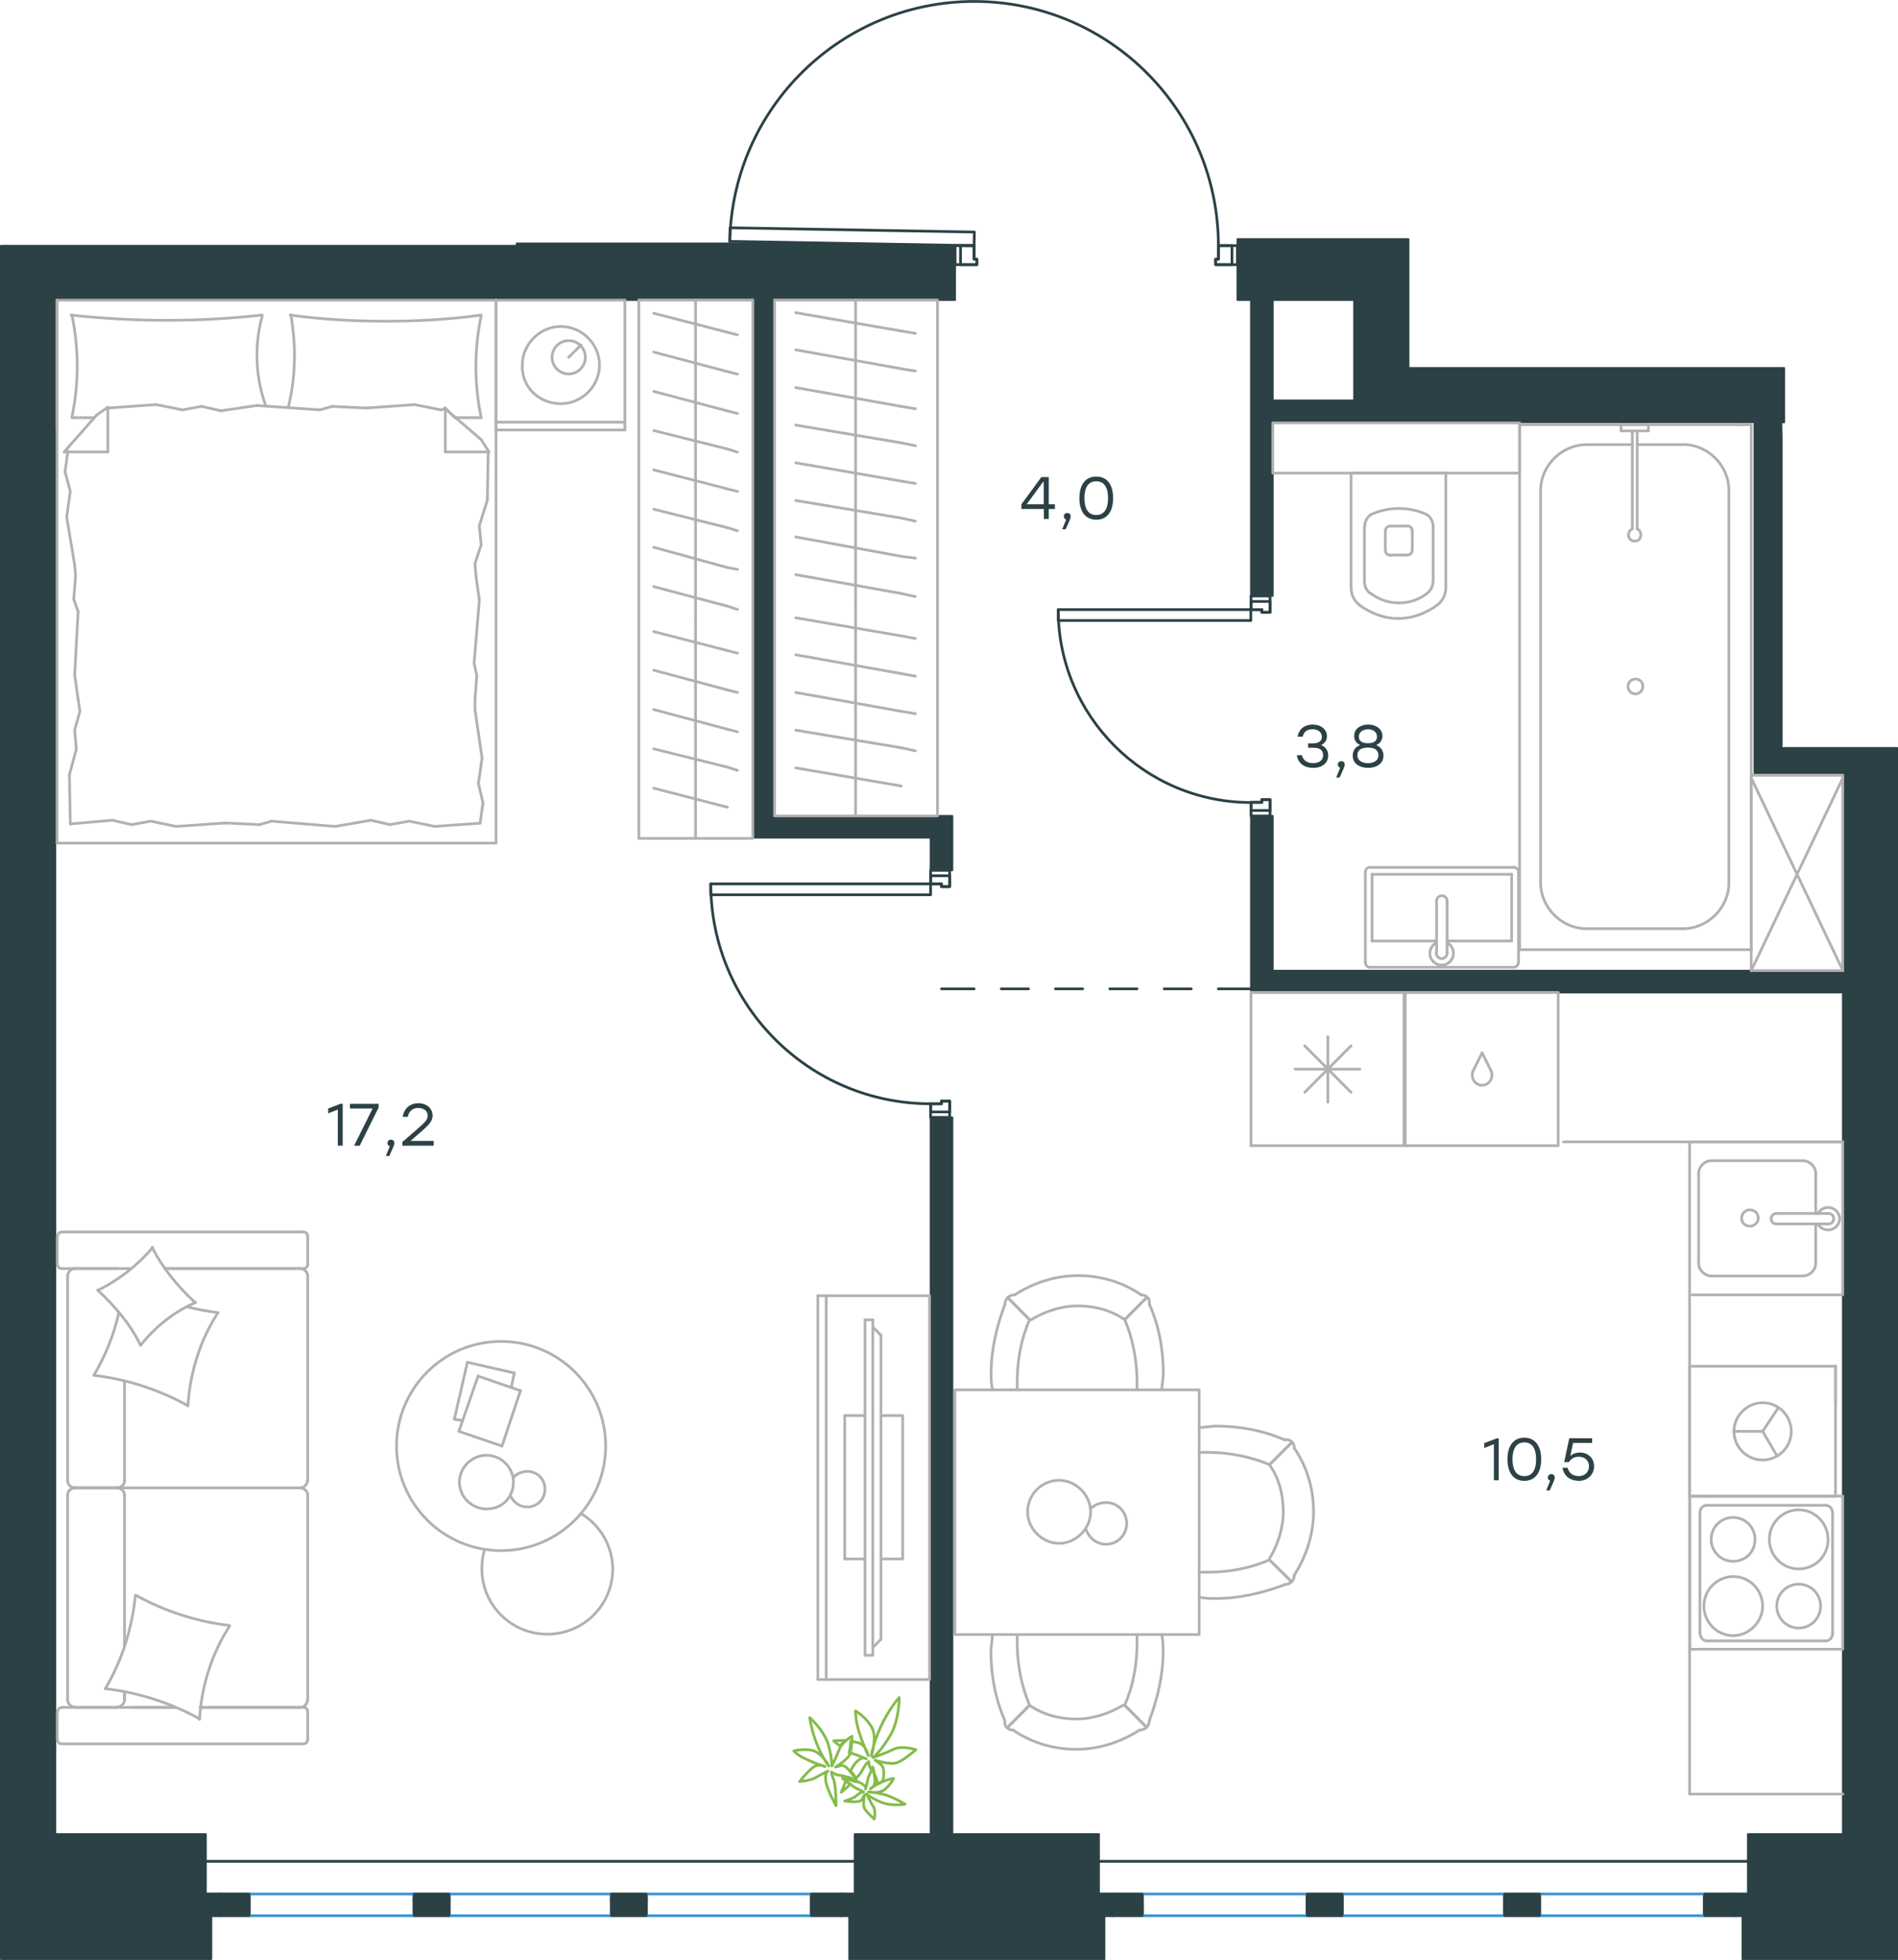 <?xml version="1.0" encoding="utf-8"?>
<!-- Generator: Adobe Illustrator 26.5.0, SVG Export Plug-In . SVG Version: 6.00 Build 0)  -->
<svg version="1.1" id="Слой_1" xmlns="http://www.w3.org/2000/svg" xmlns:xlink="http://www.w3.org/1999/xlink" x="0px" y="0px"
	 viewBox="0 0 1047.3 1081.2" style="enable-background:new 0 0 1047.3 1081.2;" xml:space="preserve">
<style type="text/css">
	.st0{fill:none;stroke:#2C4146;stroke-width:1.5;stroke-linecap:round;stroke-linejoin:round;stroke-miterlimit:10;}
	.st1{fill:#2C4146;}
	.st2{fill:none;stroke:#3996D2;stroke-width:1.5;stroke-linecap:round;stroke-linejoin:round;stroke-miterlimit:10;}
	.st3{fill:#2C4146;stroke:#2C4146;stroke-linecap:round;stroke-linejoin:round;stroke-miterlimit:10;}
	.st4{fill:none;stroke:#2C4146;stroke-width:1.5;stroke-linecap:round;stroke-linejoin:round;stroke-miterlimit:22.926;}
	.st5{fill:none;stroke:#B2B1B0;stroke-width:1.5;stroke-linecap:round;stroke-linejoin:round;stroke-miterlimit:22.926;}
	.st6{fill:none;stroke:#84BC4A;stroke-width:1.5;stroke-linecap:round;stroke-linejoin:round;stroke-miterlimit:22.926;}
	.st7{fill:#2D4146;}
</style>
<path class="st0" d="M121.1,1056.8l-7.5-12h7.5V1056.8z M113.6,1056.8h7.5l-7.5-12V1056.8z"/>
<path class="st0" d="M471.6,1056.8l-7.5-12h7.5V1056.8z M464.1,1056.8h7.5l-7.5-12V1056.8z"/>
<path class="st0" d="M247.9,1056.8l-19.5-8.4h19.5V1056.8z M228.4,1056.8h19.5l-19.5-8.4V1056.8z"/>
<path class="st0" d="M356.7,1056.8l-19.5-8.4h19.5V1056.8z M337.3,1056.8h19.5l-19.5-8.4V1056.8z"/>
<path class="st0" d="M137.6,1056.8l-16.5-12h16.5V1056.8z M121.1,1056.8h16.5l-16.5-12V1056.8z"/>
<path class="st0" d="M247.9,1048.4l-19.5-3.6h19.5V1048.4z M228.4,1048.4h19.5l-19.5-3.6V1048.4z"/>
<path class="st0" d="M356.7,1048.4l-19.5-3.6h19.5V1048.4z M337.3,1048.4h19.5l-19.5-3.6V1048.4z"/>
<path class="st0" d="M464.1,1056.8l-16.5-12h16.5V1056.8z M447.6,1056.8h16.5l-16.5-12V1056.8z"/>
<path class="st0" d="M613.9,1056.8l-7.5-12h7.5V1056.8z M606.4,1056.8h7.5l-7.5-12V1056.8z"/>
<path class="st0" d="M964.4,1056.8l-7.5-12h7.5V1056.8z M956.9,1056.8h7.5l-7.5-12V1056.8z"/>
<path class="st0" d="M630.4,1056.8l-16.5-3.6h16.5V1056.8z M613.9,1056.8h16.5l-16.5-3.6V1056.8z"/>
<path class="st0" d="M740.7,1056.8l-19.5-3.6h19.5V1056.8z M721.2,1056.8h19.5l-19.5-3.6V1056.8z"/>
<path class="st0" d="M956.9,1056.8l-16.5-3.6h16.5V1056.8z M940.4,1056.8h16.5l-16.5-3.6V1056.8z"/>
<path class="st0" d="M740.7,1053.2l-19.5-4.8h19.5V1053.2z M721.2,1053.2h19.5l-19.5-4.8V1053.2z"/>
<path class="st0" d="M956.9,1053.2l-16.5-4.8h16.5V1053.2z M940.4,1053.2h16.5l-16.5-4.8V1053.2z"/>
<path class="st0" d="M630.4,1053.2l-16.5-8.4h16.5V1053.2z M613.9,1053.2h16.5l-16.5-8.4V1053.2z"/>
<path class="st0" d="M740.7,1048.4l-19.5-3.6h19.5V1048.4z M721.2,1048.4h19.5l-19.5-3.6V1048.4z"/>
<path class="st0" d="M849.6,1056.8l-19.5-12h19.5V1056.8z M830.1,1056.8h19.5l-19.5-12V1056.8z"/>
<path class="st0" d="M956.9,1048.4l-16.5-3.6h16.5V1048.4z M940.4,1048.4h16.5l-16.5-3.6V1048.4z"/>
<g>
	<line class="st0" x1="519.5" y1="545.5" x2="537.5" y2="545.5"/>
	<line class="st0" x1="552.5" y1="545.5" x2="567.5" y2="545.5"/>
	<line class="st0" x1="582.4" y1="545.5" x2="597.4" y2="545.5"/>
	<line class="st0" x1="612.4" y1="545.5" x2="627.4" y2="545.5"/>
	<line class="st0" x1="642.4" y1="545.5" x2="657.3" y2="545.5"/>
	<line class="st0" x1="672.3" y1="545.5" x2="690.3" y2="545.5"/>
</g>
<rect x="466.4" y="63.2" transform="matrix(1.747200e-02 -1 1 1.747200e-02 331.358 598.45)" class="st0" width="7.5" height="134.8"/>
<polygon class="st0" points="530,135.5 537.5,135.5 537.5,143 539,143 539,146 530,146 "/>
<polygon class="st0" points="679.8,146 670.8,146 670.8,143 672.3,143 672.3,135.5 679.8,135.5 "/>
<path class="st0" d="M672.3,135.6c0-74-59.6-134.2-133.6-134.8c-74-0.6-134.7,58.5-136,132.5"/>
<polygon class="st0" points="527,135.5 537.5,135.5 537.5,143 539,143 539,146 527,146 "/>
<polygon class="st0" points="670.8,146 670.8,143 672.3,143 672.3,135.5 682.8,135.5 682.8,146 "/>
<rect x="583.9" y="336.3" class="st0" width="106.3" height="6"/>
<polygon class="st0" points="700.8,331.8 690.3,331.8 690.3,336.3 696.3,336.3 696.3,337.8 700.8,337.8 "/>
<polygon class="st0" points="690.3,447.1 700.8,447.1 700.8,441.1 696.3,441.1 696.3,442.6 690.3,442.6 "/>
<path class="st0" d="M583.9,336.3c0,58.7,47.6,106.4,106.4,106.4"/>
<polygon class="st0" points="700.8,328.8 690.3,328.8 690.3,336.3 696.3,336.3 696.3,337.8 700.8,337.8 "/>
<polygon class="st0" points="700.8,450.1 700.8,441.1 696.3,441.1 696.3,442.6 690.3,442.6 690.3,450.1 "/>
<rect x="392.2" y="487.6" class="st0" width="121.3" height="6"/>
<polygon class="st0" points="524,483.1 513.5,483.1 513.5,487.6 519.5,487.6 519.5,489.1 524,489.1 "/>
<polygon class="st0" points="513.5,613.4 524,613.4 524,607.4 519.5,607.4 519.5,608.9 513.5,608.9 "/>
<path class="st0" d="M392.2,487.6c0,67,54.3,121.3,121.3,121.3"/>
<polygon class="st0" points="524,480.1 513.5,480.1 513.5,487.6 519.5,487.6 519.5,489.1 524,489.1 "/>
<polygon class="st0" points="524,616.4 524,607.4 519.5,607.4 519.5,608.9 513.5,608.9 513.5,616.4 "/>
<g>
	<path class="st1" d="M189.1,608.9V632h-2.7v-19.9l-5.3,2.1v-2.7l6.8-2.6H189.1z"/>
	<path class="st1" d="M208.9,608.9v2.1l-10.4,21h-3.1l10.2-20.5h-12.5v-2.6H208.9z"/>
	<path class="st1" d="M214.8,637.7h-1.9l2.2-5.4c-0.8-0.2-1.3-0.9-1.3-1.7c0-1.1,0.8-1.9,1.9-1.9c0.8,0,1.9,0.4,1.9,1.9
		C217.6,631.2,217.5,631.9,214.8,637.7z"/>
	<path class="st1" d="M239.3,632h-17.3v-2l6.7-5.8c5.6-4.9,7.3-6.3,7.3-8.7c0-2.5-2-4.3-5.2-4.3c-3.3,0-5.1,1.9-5.8,4.9h-2.8
		c0.7-4.6,4-7.5,8.7-7.5c4.7,0,7.8,3,7.8,6.8c0,3.4-2.4,5.5-7.8,10.2l-4.4,3.8h12.8V632z"/>
</g>
<g>
	<path class="st1" d="M582.1,280.8h-3.4v5.5h-2.7v-5.5h-12.4v-2.6l11-15h4.1v15h3.4V280.8z M575.9,278.2v-12.4h-0.3l-9.1,12.4
		L575.9,278.2z"/>
	<path class="st1" d="M588,292h-1.9l2.2-5.4c-0.8-0.2-1.3-0.9-1.3-1.7c0-1.1,0.8-1.9,1.9-1.9c0.8,0,1.9,0.4,1.9,1.9
		C590.8,285.5,590.7,286.2,588,292z"/>
	<path class="st1" d="M614.2,274.8c0,7.6-3.4,11.9-9.3,11.9c-5.8,0-9.3-4.3-9.3-11.9s3.5-11.9,9.3-11.9
		C610.8,262.9,614.2,267.2,614.2,274.8z M611.4,274.8c0-6.6-2.6-9.3-6.5-9.3s-6.5,2.7-6.5,9.3c0,6.6,2.6,9.3,6.5,9.3
		S611.4,281.4,611.4,274.8z"/>
</g>
<g>
	<path class="st1" d="M732.9,416.8c0,4.2-3.4,6.8-8.3,6.8c-4.5,0-8.4-2.2-9-7h2.8c0.7,3.1,3.2,4.4,6.2,4.4c3.4,0,5.5-1.7,5.5-4.4
		c0-2.3-1.4-4.1-5.1-4.1h-3.2v-2.4h2.4c3.5,0,5.2-1.3,5.2-3.6c0-2.6-2.1-4.2-5.1-4.2c-2.8,0-4.7,1-5.5,4.1H716
		c0.9-4.7,4.2-6.7,8.4-6.7c4.4,0,7.8,2.6,7.8,6.4c0,2.2-1.2,4.1-3.3,4.9C731.4,411.9,732.9,414,732.9,416.8z"/>
	<path class="st1" d="M739.2,428.9h-1.9l2.2-5.4c-0.8-0.2-1.3-0.9-1.3-1.7c0-1.1,0.8-1.9,1.9-1.9c0.8,0,1.9,0.4,1.9,1.9
		C742,422.4,741.9,423.1,739.2,428.9z"/>
	<path class="st1" d="M763.4,416.9c0,4.2-3.7,6.7-8.5,6.7s-8.5-2.5-8.5-6.7c0-2.8,1.5-5,4.2-5.9c-2.2-0.8-3.4-2.7-3.4-5
		c0-3.9,3.4-6.3,7.8-6.3c4.3,0,7.8,2.5,7.8,6.3c0,2.2-1.2,4.1-3.4,5C761.9,412,763.4,414.2,763.4,416.9z M760.6,416.7
		c0-2.9-2-4.3-5.8-4.3c-3.8,0-5.8,1.4-5.8,4.3c0,2.7,2.4,4.3,5.8,4.3C758.2,421,760.6,419.5,760.6,416.7z M749.8,406.4
		c0,2.1,1.4,3.6,5,3.6s5-1.5,5-3.6c0-2.5-2-4.1-5-4.1C751.9,402.4,749.8,403.9,749.8,406.4z"/>
</g>
<line class="st2" x1="137.6" y1="1044.8" x2="228.4" y2="1044.8"/>
<line class="st2" x1="247.9" y1="1044.8" x2="337.3" y2="1044.8"/>
<line class="st2" x1="356.7" y1="1044.8" x2="447.6" y2="1044.8"/>
<line class="st2" x1="447.6" y1="1056.8" x2="356.7" y2="1056.8"/>
<line class="st2" x1="337.3" y1="1056.8" x2="247.9" y2="1056.8"/>
<line class="st2" x1="228.4" y1="1056.8" x2="137.6" y2="1056.8"/>
<line class="st2" x1="630.4" y1="1044.8" x2="721.2" y2="1044.8"/>
<line class="st2" x1="740.7" y1="1044.8" x2="830.1" y2="1044.8"/>
<line class="st2" x1="849.6" y1="1044.8" x2="940.4" y2="1044.8"/>
<line class="st2" x1="940.4" y1="1056.8" x2="849.6" y2="1056.8"/>
<line class="st2" x1="830.1" y1="1056.8" x2="740.7" y2="1056.8"/>
<line class="st2" x1="721.2" y1="1056.8" x2="630.4" y2="1056.8"/>
<polygon class="st3" points="228.4,1048.4 228.4,1056.8 247.9,1056.8 247.9,1048.4 247.9,1044.8 228.4,1044.8 "/>
<polygon class="st3" points="337.3,1048.4 337.3,1056.8 356.7,1056.8 356.7,1048.4 356.7,1044.8 337.3,1044.8 "/>
<polygon class="st3" points="606.4,1044.8 606.4,1011.8 525.5,1011.8 525.5,616.4 513.5,616.4 513.5,1011.8 486.1,1011.8 
	471.6,1011.8 471.6,1056.8 471.6,1056.8 471.6,1044.8 464.1,1044.8 447.6,1044.8 447.6,1056.8 464.1,1056.8 468.6,1056.8 
	468.6,1080.8 609.4,1080.8 609.4,1056.8 613.9,1056.8 630.4,1056.8 630.4,1053.2 630.4,1044.8 613.9,1044.8 "/>
<polygon class="st3" points="721.2,1048.4 721.2,1053.2 721.2,1056.8 740.7,1056.8 740.7,1053.2 740.7,1048.4 740.7,1044.8 
	721.2,1044.8 "/>
<rect x="830.1" y="1044.8" class="st3" width="19.5" height="12"/>
<line class="st4" x1="92.4" y1="1026.8" x2="991.8" y2="1026.8"/>
<path class="st3" d="M984.6,412.7h-1.5v-171l-0.2-8.7h1.6v-30h-2.2H777.2v-37.4v-15v-18.7h-94.4v3.7v29.9h7.5v55.4v12v95.8h12v-95.8
	h44.9h220.9v179.8v15h48.7v107.8H702.3v-85.4h-12v97.4h12h314.6v464.3h-52.4v45h0v-12h-7.5h-16.5v3.6v4.8v3.6h16.5h4.5v24h85.4
	v-68.9V547.5v-12V427.6v-15h-30H984.6z M747.2,202.9v18h-44.9v-55.4h44.9V202.9z"/>
<polygon class="st3" points="486.1,134.7 452.8,134.1 452.8,134.3 285.1,134.3 285.1,135.6 30.5,135.6 0.5,135.6 0.5,147.5 
	0.5,1011.8 0.5,1080.7 116.6,1080.7 116.6,1056.8 121.1,1056.8 137.6,1056.8 137.6,1044.8 121.1,1044.8 113.6,1044.8 113.6,1056.8 
	113.6,1056.8 113.6,1011.8 77.6,1011.8 30.5,1011.8 30.5,165.5 415.4,165.5 415.4,450.1 415.4,462.1 513.5,462.1 513.5,480.1 
	525.5,480.1 525.5,462.1 525.5,450.1 427.4,450.1 427.4,165.5 527,165.5 527,135.6 527,135.4 "/>
<g>
	<line class="st5" x1="798.3" y1="260.9" x2="745.5" y2="260.9"/>
	<g>
		<line class="st5" x1="797.8" y1="324" x2="797.8" y2="260.9"/>
		<line class="st5" x1="752.9" y1="290.8" x2="752.9" y2="320.6"/>
		<line class="st5" x1="790.8" y1="320.6" x2="790.8" y2="290.8"/>
		<line class="st5" x1="764.4" y1="292.5" x2="764.4" y2="303.4"/>
		<line class="st5" x1="779.3" y1="303.4" x2="779.3" y2="292.5"/>
		<line class="st5" x1="776.4" y1="290.2" x2="767.3" y2="290.2"/>
		<line class="st5" x1="745.5" y1="260.9" x2="745.5" y2="324"/>
		<line class="st5" x1="767.3" y1="306.2" x2="776.4" y2="306.2"/>
		<path class="st5" d="M750,333.7c6.3,4.6,13.8,7.5,21.2,7.5c0,0,0,0,0.6,0"/>
		<path class="st5" d="M767.3,290.2c-1.7,0-2.9,1.1-2.9,2.9"/>
		<path class="st5" d="M756.4,283.9c-2.3,1.7-3.4,4-3.4,6.9"/>
		<path class="st5" d="M764.4,303.4c0,1.7,1.1,2.9,2.9,2.9"/>
		<path class="st5" d="M756.4,327.4c4.6,3.4,9.8,5.2,15.5,5.2"/>
		<path class="st5" d="M776.4,306.2c1.7,0,2.9-1.1,2.9-2.9"/>
		<path class="st5" d="M779.3,293c0-1.7-1.1-2.9-2.9-2.9"/>
		<path class="st5" d="M790.8,290.8c0-2.9-1.1-5.2-3.4-6.9"/>
		<path class="st5" d="M787.3,283.9c-4.6-2.3-10.3-3.4-15.5-3.4s-10.3,1.1-15.5,3.4"/>
		<path class="st5" d="M787.3,327.4c2.3-1.7,3.4-4,3.4-6.9"/>
		<path class="st5" d="M771.4,341.2L771.4,341.2c8,0,15.5-2.9,21.8-7.5"/>
		<path class="st5" d="M745.5,324c0,4,1.7,7.5,4.6,9.7"/>
		<path class="st5" d="M793.2,333.7c2.9-2.3,4.6-5.7,4.6-9.7"/>
		<path class="st5" d="M771.9,332.6L771.9,332.6c5.7,0,10.9-1.7,15.5-5.2"/>
		<path class="st5" d="M752.9,320.6c0,2.9,1.1,5.2,3.4,6.9"/>
	</g>
	<rect x="702.3" y="233.3" class="st5" width="136.2" height="27.7"/>
</g>
<g>
	<line class="st5" x1="834.1" y1="482.3" x2="834.1" y2="519.1"/>
	<line class="st5" x1="834.1" y1="519.1" x2="798.5" y2="519.1"/>
	<line class="st5" x1="792.7" y1="519.1" x2="757.1" y2="519.1"/>
	<line class="st5" x1="757.1" y1="482.3" x2="834.1" y2="482.3"/>
	<line class="st5" x1="757.1" y1="519.1" x2="757.1" y2="482.3"/>
	<line class="st5" x1="755.9" y1="533.6" x2="835.4" y2="533.6"/>
	<line class="st5" x1="753.4" y1="481.4" x2="753.4" y2="530.7"/>
	<line class="st5" x1="835.4" y1="478.5" x2="755.9" y2="478.5"/>
	<line class="st5" x1="837.9" y1="530.7" x2="837.9" y2="481.4"/>
	<path class="st5" d="M837.9,481.4c0-1.7-1-2.9-2.5-2.9"/>
	<path class="st5" d="M755.9,478.5c-1.5,0-2.5,1.1-2.5,2.9"/>
	<path class="st5" d="M753.4,530.7c0,1.7,1,2.9,2.5,2.9"/>
	<path class="st5" d="M835.4,533.6c1,0,2.5-1.1,2.5-2.9"/>
	<line class="st5" x1="792.7" y1="497" x2="792.7" y2="525.4"/>
	<line class="st5" x1="798.5" y1="525.4" x2="798.5" y2="497"/>
	<path class="st5" d="M792.7,497L792.7,497c0-1.6,1.3-2.9,2.9-2.9c1.6,0,2.9,1.3,2.9,2.9v0"/>
	<path class="st5" d="M798.5,520.1c2.2,1.1,3.5,3.3,3.5,5.8c0,3.6-2.9,6.5-6.5,6.5c-3.6,0-6.5-2.9-6.5-6.5c0-2.4,1.4-4.7,3.5-5.8"/>
	<path class="st5" d="M798.5,525.4c0,0.1,0,0.3,0,0.4c0,1.6-1.3,3-3,3c-1.6,0-3-1.3-3-3c0-0.1,0-0.3,0-0.4"/>
</g>
<g>
	<line class="st5" x1="904.5" y1="245.3" x2="928.7" y2="245.3"/>
	<line class="st5" x1="875.4" y1="245.3" x2="900.7" y2="245.3"/>
	<line class="st5" x1="954" y1="270.5" x2="954" y2="487"/>
	<line class="st5" x1="928.7" y1="512.3" x2="875.4" y2="512.3"/>
	<line class="st5" x1="838.5" y1="523.9" x2="838.5" y2="234.3"/>
	<line class="st5" x1="966.3" y1="523.9" x2="838.5" y2="523.9"/>
	<line class="st5" x1="850.1" y1="487" x2="850.1" y2="270.5"/>
	<line class="st5" x1="966.3" y1="234.3" x2="966.3" y2="523.9"/>
	<line class="st5" x1="838.5" y1="234.3" x2="966.3" y2="234.3"/>
	<path class="st5" d="M928.7,512.3c13.7,0,25.3-11.6,25.3-25.3"/>
	<path class="st5" d="M875.4,245.3c-13.7,0-25.3,11.6-25.3,25.3"/>
	<path class="st5" d="M850.1,487c0,13.7,11.6,25.3,25.3,25.3"/>
	<path class="st5" d="M954,270.5c0-13.7-11.6-25.3-25.3-25.3"/>
	<line class="st5" x1="958.8" y1="234.3" x2="962.2" y2="234.3"/>
	<line class="st5" x1="903.4" y1="237.7" x2="903.4" y2="291.7"/>
	<line class="st5" x1="900.7" y1="291.7" x2="900.7" y2="237.7"/>
	<line class="st5" x1="894.5" y1="234.3" x2="909.6" y2="234.3"/>
	<line class="st5" x1="909.6" y1="234.3" x2="909.6" y2="237.7"/>
	<line class="st5" x1="909.6" y1="237.7" x2="894.5" y2="237.7"/>
	<line class="st5" x1="894.5" y1="237.7" x2="894.5" y2="234.3"/>
	<path class="st5" d="M900.7,291.7c-1.4,0.7-2.1,2-2.1,3.4c0,2,1.4,3.4,3.4,3.4c2.1,0,3.4-1.4,3.4-3.4c0-1.4-0.7-2.7-2.1-3.4"/>
	<path class="st5" d="M902.4,374.6c-2.3,0-4.1,1.9-4.1,4.1s1.9,4.1,4.1,4.1c2.3,0,4.1-1.9,4.1-4.1
		C906.5,376.1,904.7,374.6,902.4,374.6z"/>
</g>
<g>
	<line class="st5" x1="932.3" y1="753.7" x2="932.3" y2="825.5"/>
	<g>
		<line class="st5" x1="1012.8" y1="825.5" x2="932.3" y2="825.5"/>
		<line class="st5" x1="1012.8" y1="775.3" x2="1012.8" y2="753.7"/>
		<line class="st5" x1="1012.8" y1="825.5" x2="1012.8" y2="753.7"/>
		<line class="st5" x1="972.6" y1="789.6" x2="981.2" y2="776.7"/>
		<line class="st5" x1="972.6" y1="789.6" x2="956.8" y2="789.6"/>
		<line class="st5" x1="972.6" y1="789.6" x2="980.6" y2="803.2"/>
		<path class="st5" d="M956.8,789.6c0,8.7,7.1,15.8,15.8,15.8c8.7,0,15.8-7.1,15.8-15.8c0-8.7-7.1-15.8-15.8-15.8
			C964.2,773.8,956.8,780.9,956.8,789.6z"/>
		<line class="st5" x1="1012.8" y1="753.7" x2="932.3" y2="753.7"/>
	</g>
</g>
<g>
	<rect x="966.3" y="427.6" class="st5" width="50.5" height="107.8"/>
	<line class="st5" x1="966.3" y1="535.5" x2="1016.9" y2="429.1"/>
	<line class="st5" x1="966.3" y1="429.1" x2="1016.9" y2="535.5"/>
</g>
<g>
	<line class="st5" x1="774.7" y1="547.5" x2="774.7" y2="632"/>
	<line class="st5" x1="732.7" y1="571.9" x2="732.7" y2="608"/>
	<line class="st5" x1="719.9" y1="602.6" x2="745.5" y2="576.9"/>
	<line class="st5" x1="719.9" y1="576.9" x2="745.5" y2="602.6"/>
	<line class="st5" x1="714.6" y1="589.8" x2="750.4" y2="589.8"/>
	<line class="st5" x1="774.7" y1="632" x2="690.3" y2="632"/>
	<line class="st5" x1="690.3" y1="547.5" x2="690.3" y2="632"/>
	<line class="st5" x1="774.7" y1="547.5" x2="690.3" y2="547.5"/>
</g>
<g>
	<rect x="932.3" y="629.9" class="st5" width="84.5" height="84.4"/>
	<line class="st5" x1="980.2" y1="675.2" x2="1008.5" y2="675.2"/>
	<line class="st5" x1="1001.9" y1="669.4" x2="1001.9" y2="647.3"/>
	<line class="st5" x1="937.3" y1="647.3" x2="937.3" y2="696.9"/>
	<line class="st5" x1="1001.9" y1="696.9" x2="1001.9" y2="675.2"/>
	<line class="st5" x1="944.4" y1="703.9" x2="994.8" y2="703.9"/>
	<line class="st5" x1="1008.5" y1="669.4" x2="980.2" y2="669.4"/>
	<line class="st5" x1="994.8" y1="640.3" x2="944.4" y2="640.3"/>
	<path class="st5" d="M980.2,675.2L980.2,675.2c-1.7,0-2.9-1.2-2.9-2.9c0-1.6,1.2-2.9,2.9-2.9"/>
	<path class="st5" d="M994.8,640.3c3.7,0,7.1,3.3,7.1,7"/>
	<path class="st5" d="M1003.1,669.4c1.2-2.1,3.3-3.3,5.8-3.3c3.3,0,6.2,2.9,6.2,6.2c0,3.3-2.9,6.2-6.2,6.2c-2.5,0-4.6-1.2-5.8-3.3"
		/>
	<path class="st5" d="M944.4,703.9c-3.8,0-7.1-3.3-7.1-7"/>
	<path class="st5" d="M1001.9,696.9c0,3.7-3.3,7-7.1,7"/>
	<path class="st5" d="M937.3,647.3c0-3.7,3.3-7,7.1-7"/>
	<path class="st5" d="M1008.5,669.4h0.4c1.7,0,2.9,1.2,2.9,2.9c0,1.6-1.2,2.9-2.9,2.9h-0.4"/>
	<path class="st5" d="M965.6,676.4c2.5,0,4.6-2.1,4.6-4.5c0-2.5-2.1-4.5-4.6-4.5c-2.5,0-4.6,2.1-4.6,4.5
		C961,674.7,963.1,676.4,965.6,676.4z"/>
</g>
<g>
	<path class="st5" d="M968.4,849.2c0-6.7-5.4-12.1-12.1-12.1c-6.7,0-12.1,5.4-12.1,12.1c0,6.7,5.4,12.1,12.1,12.1
		C963,861.3,968.4,856.3,968.4,849.2z"/>
	<path class="st5" d="M972.6,886c0-8.8-7.1-16.3-16.2-16.3c-8.7,0-16.2,7.1-16.2,16.3c0,8.8,7.1,16.3,16.2,16.3
		C965.1,902.3,972.6,894.7,972.6,886z"/>
	<path class="st5" d="M1004.6,886c0-6.7-5.4-12.1-12.1-12.1c-6.7,0-12.1,5.4-12.1,12.1c0,6.7,5.4,12.1,12.1,12.1
		C999.2,898.1,1004.6,892.7,1004.6,886z"/>
	<path class="st5" d="M1008.7,849.2c0-8.8-7.1-16.3-16.2-16.3c-8.7,0-16.2,7.1-16.2,16.3c0,8.8,7.1,16.3,16.2,16.3
		S1008.7,858.4,1008.7,849.2z"/>
	<line class="st5" x1="938" y1="901" x2="938" y2="834.6"/>
	<line class="st5" x1="1007.5" y1="905.2" x2="941.8" y2="905.2"/>
	<line class="st5" x1="1011.2" y1="834.6" x2="1011.2" y2="901"/>
	<line class="st5" x1="941.8" y1="830.4" x2="1007.5" y2="830.4"/>
	<path class="st5" d="M1011.2,901L1011.2,901c0,2.5-1.7,4.2-3.7,4.2"/>
	<path class="st5" d="M938,834.6L938,834.6c0-2.5,1.7-4.2,3.7-4.2"/>
	<path class="st5" d="M941.8,905.2L941.8,905.2c-2.1,0-3.7-2.1-3.7-4.2"/>
	<path class="st5" d="M1007.5,830.4L1007.5,830.4c2.1,0,3.7,2.1,3.7,4.2"/>
	<rect x="932.4" y="825.3" class="st5" width="84.4" height="84.5"/>
</g>
<g>
	<rect x="775.4" y="547.5" class="st5" width="84.4" height="84.5"/>
	<line class="st5" x1="817.8" y1="580.8" x2="812.8" y2="590.8"/>
	<line class="st5" x1="822.8" y1="590.8" x2="817.8" y2="580.8"/>
	<path class="st5" d="M822.8,590.8c0.4,0.8,0.4,1.7,0.4,2.5c0,2.9-2.5,5.4-5.4,5.4"/>
	<path class="st5" d="M812.8,590.8c-0.4,0.8-0.4,1.7-0.4,2.5c0,2.9,2.5,5.4,5.4,5.4"/>
</g>
<line class="st5" x1="862.7" y1="629.9" x2="1016.9" y2="629.9"/>
<line class="st5" x1="932.3" y1="714.3" x2="932.3" y2="989.7"/>
<line class="st5" x1="932.3" y1="989.7" x2="1016.9" y2="989.7"/>
<g>
	<rect x="526.9" y="766.7" class="st5" width="134.8" height="135"/>
	<path class="st5" d="M700.5,808c5.3,7.6,7.6,16.7,7.6,25.9c0,9.1-3,18.3-7.6,25.9"/>
	<path class="st5" d="M661.8,787.5c3,0,6.1-0.8,9.1-0.8c12.9,0,25.8,2.3,38,7.6"/>
	<path class="st5" d="M708.9,874.2c-12.2,4.6-25.1,7.6-38,7.6c-3,0-6.1,0-9.1-0.8"/>
	<path class="st5" d="M661.8,801.2c1.5,0,3,0,4.6,0c11.4,0,23.5,2.3,34.2,6.8"/>
	<path class="st5" d="M700.5,860.5c-10.6,4.6-22,6.8-34.2,6.8c-1.5,0-3,0-4.6,0"/>
	<path class="st5" d="M714.2,798.9c6.8,9.9,10.6,22.1,10.6,35c0,12.2-3.8,24.3-10.6,35"/>
	<line class="st5" x1="700.5" y1="808" x2="712.7" y2="795.8"/>
	<line class="st5" x1="700.5" y1="860.5" x2="712.7" y2="872.6"/>
	<line class="st5" x1="700.5" y1="808" x2="712.7" y2="795.8"/>
	<line class="st5" x1="700.5" y1="860.5" x2="712.7" y2="872.6"/>
	<path class="st5" d="M714.2,868.8c0,3-2.3,5.3-5.3,5.3"/>
	<path class="st5" d="M708.9,794.3c3-0.6,5.3,1.5,5.3,4.6"/>
	<g>
		<path class="st5" d="M620.6,728c-7.6-5.3-16.7-7.6-25.8-7.6c-9.1,0-18.2,3-25.8,7.6"/>
		<path class="st5" d="M641.1,766.7c0-3,0.8-6.1,0.8-9.1c0-12.9-2.3-25.9-7.6-38"/>
		<path class="st5" d="M554.5,719.6c-4.6,12.2-7.6,25.1-7.6,38c0,3,0,6.1,0.8,9.1"/>
		<path class="st5" d="M627.4,766.7c0-1.5,0-3,0-4.6c0-11.4-2.3-23.6-6.8-34.2"/>
		<path class="st5" d="M568.1,728c-4.6,10.6-6.8,22.1-6.8,34.2c0,1.5,0,3,0,4.6"/>
		<path class="st5" d="M629.7,714.3c-9.9-6.8-22-10.6-34.9-10.6c-12.2,0-24.3,3.8-34.9,10.6"/>
		<line class="st5" x1="620.6" y1="728" x2="632.7" y2="715.8"/>
		<line class="st5" x1="568.1" y1="728" x2="556" y2="715.8"/>
		<line class="st5" x1="620.6" y1="728" x2="632.7" y2="715.8"/>
		<line class="st5" x1="568.1" y1="728" x2="556" y2="715.8"/>
		<path class="st5" d="M559.8,714.3c-3,0-5.3,2.3-5.3,5.3"/>
		<path class="st5" d="M634.2,719.6c0.6-3-1.5-5.3-4.6-5.3"/>
	</g>
	<path class="st5" d="M567,834c0,9.3,8.1,17.4,17.4,17.4c9.3,0,17.4-8.1,17.4-17.4c0-9.3-8.1-17.4-17.4-17.4
		C574.6,816.6,567,824.7,567,834z"/>
	<path class="st5" d="M601.8,832.3c2.1-2.1,5.1-3.4,8.5-3.4c6.4,0,11.4,5.1,11.4,11.5c0,6.4-5.1,11.5-11.4,11.5
		c-5.1,0-9.3-3.4-11-8.1"/>
	<g>
		<path class="st5" d="M568.1,940.7c7.6,5.3,16.7,7.6,25.8,7.6c9.1,0,18.2-3,25.8-7.6"/>
		<path class="st5" d="M547.6,901.9c0,3-0.8,6.1-0.8,9.1c0,12.9,2.3,25.9,7.6,38"/>
		<path class="st5" d="M634.2,949.1c4.6-12.2,7.6-25.1,7.6-38c0-3,0-6.1-0.8-9.1"/>
		<path class="st5" d="M561.3,901.9c0,1.5,0,3,0,4.6c0,11.4,2.3,23.6,6.8,34.2"/>
		<path class="st5" d="M620.6,940.7c4.6-10.6,6.8-22.1,6.8-34.2c0-1.5,0-3,0-4.6"/>
		<path class="st5" d="M559,954.4c9.9,6.8,22,10.6,34.9,10.6c12.2,0,24.3-3.8,34.9-10.6"/>
		<line class="st5" x1="568.1" y1="940.7" x2="556" y2="952.9"/>
		<line class="st5" x1="620.6" y1="940.7" x2="632.7" y2="952.9"/>
		<line class="st5" x1="568.1" y1="940.7" x2="556" y2="952.9"/>
		<line class="st5" x1="620.6" y1="940.7" x2="632.7" y2="952.9"/>
		<path class="st5" d="M628.9,954.4c3,0,5.3-2.3,5.3-5.3"/>
		<path class="st5" d="M554.5,949.1c-0.6,3,1.5,5.3,4.6,5.3"/>
	</g>
</g>
<g>
	<line class="st5" x1="68.7" y1="907.7" x2="68.7" y2="824.7"/>
	<line class="st5" x1="169.8" y1="682.1" x2="169.8" y2="697.3"/>
	<line class="st5" x1="169.8" y1="704" x2="169.8" y2="816.9"/>
	<line class="st5" x1="96.7" y1="941.9" x2="73" y2="941.9"/>
	<line class="st5" x1="165.5" y1="941.9" x2="110.4" y2="941.9"/>
	<line class="st5" x1="165.5" y1="699.8" x2="91" y2="699.8"/>
	<line class="st5" x1="64.9" y1="820.8" x2="41.2" y2="820.8"/>
	<line class="st5" x1="68.7" y1="816.9" x2="68.7" y2="762"/>
	<line class="st5" x1="31.6" y1="959.5" x2="31.6" y2="944.3"/>
	<line class="st5" x1="41.2" y1="820.8" x2="64.9" y2="820.8"/>
	<line class="st5" x1="37.3" y1="704" x2="37.3" y2="816.9"/>
	<line class="st5" x1="91" y1="699.8" x2="167.3" y2="699.8"/>
	<line class="st5" x1="169.8" y1="824.7" x2="169.8" y2="937.6"/>
	<line class="st5" x1="169.8" y1="944.3" x2="169.8" y2="959.5"/>
	<line class="st5" x1="68.7" y1="937.6" x2="68.7" y2="933.4"/>
	<line class="st5" x1="34.5" y1="941.9" x2="96.7" y2="941.9"/>
	<line class="st5" x1="68.7" y1="937.6" x2="68.7" y2="933.4"/>
	<line class="st5" x1="41.2" y1="941.9" x2="64.9" y2="941.9"/>
	<line class="st5" x1="41.2" y1="820.8" x2="64.9" y2="820.8"/>
	<line class="st5" x1="37.3" y1="824.7" x2="37.3" y2="937.6"/>
	<line class="st5" x1="110.4" y1="941.9" x2="167.3" y2="941.9"/>
	<line class="st5" x1="34.5" y1="679.6" x2="167.3" y2="679.6"/>
	<line class="st5" x1="31.6" y1="697.3" x2="31.6" y2="682.1"/>
	<line class="st5" x1="72.5" y1="699.8" x2="34.5" y2="699.8"/>
	<line class="st5" x1="64.9" y1="820.8" x2="165.5" y2="820.8"/>
	<line class="st5" x1="64.9" y1="699.8" x2="41.2" y2="699.8"/>
	<path class="st5" d="M34.5,941.9c-2,0-2.8,1.4-2.8,2.5"/>
	<path class="st5" d="M167.3,699.8c1.8,0,2.5-1.4,2.5-2.5"/>
	<path class="st5" d="M31.6,697.3c0,1.8,1.4,2.5,2.5,2.5"/>
	<path class="st5" d="M68.7,824.7c0-1.9-1.8-3.9-4.2-3.9"/>
	<path class="st5" d="M41.2,699.8c-1.9,0-3.9,1.8-3.9,4.2"/>
	<path class="st5" d="M37.3,937.6c0,2.1,1.8,4.2,4.2,4.2"/>
	<path class="st5" d="M169.8,824.7c0-1.9-1.8-3.9-4.2-3.9"/>
	<path class="st5" d="M41.5,820.8c-2.1,0-4.2,1.6-4.2,3.9"/>
	<path class="st5" d="M165.5,820.8c2.1,0,4.2-1.8,4.2-4.2"/>
	<path class="st5" d="M31.6,959.5c0,1.8,1.4,2.5,2.5,2.5h133.2c1.8,0,2.5-1.4,2.5-2.5"/>
	<path class="st5" d="M37.3,816.9c0,1.9,1.8,3.9,4.2,3.9"/>
	<path class="st5" d="M169.8,682.1c0-1.8-1.4-2.5-2.5-2.5"/>
	<path class="st5" d="M165.5,941.9c2.1,0,4.2-1.8,4.2-4.2"/>
	<path class="st5" d="M169.8,944.3c0-1.8-1.4-2.5-2.5-2.5"/>
	<path class="st5" d="M169.8,704c0-2.1-1.8-4.2-4.2-4.2"/>
	<path class="st5" d="M64,941.9c2.3,0,4.7-1.8,4.7-4.2"/>
	<path class="st5" d="M64.5,820.8c2.1,0,4.2-1.6,4.2-3.9"/>
	<path class="st5" d="M34.5,679.6c-2,0-2.8,1.4-2.8,2.5"/>
	<path class="st5" d="M75.1,880.1c15.9,8.8,33.6,14.5,51.6,16.6"/>
	<path class="st5" d="M83.9,688.1c6,11.6,14.1,21.5,23.7,30.4"/>
	<path class="st5" d="M108,718.5c-11.7,4.9-22.3,13.4-30.4,23.6"/>
	<path class="st5" d="M126.7,897c-9.9,15.2-15.5,33.2-16.6,51.5"/>
	<path class="st5" d="M103.4,775.3c-15.9-8.8-33.6-14.5-51.6-16.6"/>
	<path class="st5" d="M51.8,758.7c6.4-10.9,11-22.2,13.8-34.6"/>
	<path class="st5" d="M120.3,724.1c-9.9,15.2-15.5,33.2-16.6,51.5"/>
	<path class="st5" d="M110.1,948.2c-15.9-8.8-33.6-14.5-51.6-16.6"/>
	<path class="st5" d="M58.1,931.6c9.2-15.5,14.8-33.2,16.6-51.5"/>
	<path class="st5" d="M77.6,742.1c-5.7-11.6-14.1-21.5-23.7-30.4"/>
	<path class="st5" d="M103.4,720.9c5.3,1.4,11.3,2.5,16.6,3.2"/>
	<path class="st5" d="M53.9,711.8c11.7-5.6,21.9-13.8,30.4-23.6"/>
</g>
<g>
	<line class="st5" x1="257.9" y1="751.5" x2="283.8" y2="757.4"/>
	<line class="st5" x1="283.8" y1="757.4" x2="282.1" y2="765.5"/>
	<line class="st5" x1="255.3" y1="783.7" x2="250.7" y2="782.9"/>
	<line class="st5" x1="250.7" y1="782.9" x2="257.9" y2="751.5"/>
	<line class="st5" x1="263.8" y1="759.1" x2="287.2" y2="767.2"/>
	<line class="st5" x1="287.2" y1="767.2" x2="277" y2="797.7"/>
	<line class="st5" x1="277" y1="797.7" x2="253.2" y2="789.6"/>
	<line class="st5" x1="253.2" y1="789.6" x2="263.8" y2="759.1"/>
	<ellipse class="st5" cx="276.5" cy="797.7" rx="57.7" ry="57.7"/>
	<path class="st5" d="M283.3,817.6c0-8.1-6.8-14.8-14.9-14.8c-8.1,0-14.9,6.8-14.9,14.8c0,8.1,6.8,14.8,14.9,14.8
		C277,832.5,283.3,826.1,283.3,817.6z"/>
	<path class="st5" d="M283.3,815.1c1.7-2.1,4.7-3.4,7.6-3.4c5.5,0,9.8,4.2,9.8,9.8c0,5.5-4.2,9.8-9.8,9.8c-4.2,0-7.6-2.5-9.3-6.4"/>
	<path class="st5" d="M320.7,835c10.6,6.4,17.4,18.2,17.4,30.5c0,19.9-16.1,36-36.1,36c-19.9,0-36.1-16.1-36.1-36
		c0-3.5,0.4-7.1,1.4-10.6"/>
</g>
<g>
	<g>
		<line class="st5" x1="455.9" y1="714.8" x2="455.9" y2="926.5"/>
		<polyline class="st5" points="451.3,926.5 512.9,926.5 512.9,714.8 451.3,714.8 		"/>
		<line class="st5" x1="451.3" y1="714.8" x2="451.3" y2="926.5"/>
	</g>
	<g>
		<polyline class="st5" points="486.1,860 498.1,860 498.1,780.9 486.1,780.9 		"/>
		<line class="st5" x1="477.3" y1="780.9" x2="466.1" y2="780.9"/>
		<line class="st5" x1="466.1" y1="780.9" x2="466.1" y2="860"/>
		<line class="st5" x1="466.1" y1="860" x2="477.3" y2="860"/>
		<line class="st5" x1="477.3" y1="728.1" x2="481.6" y2="728.1"/>
		<line class="st5" x1="486.1" y1="904.3" x2="481.6" y2="908.9"/>
		<line class="st5" x1="481.6" y1="732" x2="486.1" y2="736.6"/>
		<line class="st5" x1="481.6" y1="913.1" x2="481.6" y2="728.1"/>
		<line class="st5" x1="477.3" y1="728.1" x2="477.3" y2="913.1"/>
		<line class="st5" x1="477.3" y1="913.1" x2="481.6" y2="913.1"/>
		<line class="st5" x1="486.1" y1="736.6" x2="486.1" y2="904.3"/>
	</g>
</g>
<g>
	<line class="st5" x1="273.7" y1="165.6" x2="344.8" y2="165.6"/>
	<line class="st5" x1="344.8" y1="237.2" x2="273.7" y2="237.2"/>
	<line class="st5" x1="273.7" y1="237.2" x2="273.7" y2="165.6"/>
	<line class="st5" x1="344.8" y1="165.6" x2="344.8" y2="237.2"/>
	<line class="st5" x1="313.8" y1="197.1" x2="320.6" y2="190.3"/>
	<line class="st5" x1="344.8" y1="232.9" x2="273.7" y2="232.9"/>
	<path class="st5" d="M309.5,222.7c11.6,0,21.3-9.7,21.3-21.3c0-11.6-9.7-21.3-21.3-21.3c-11.6,0-21.3,9.7-21.3,21.3
		C287.7,213.5,297.4,222.7,309.5,222.7z"/>
	<path class="st5" d="M313.8,206.3c5.3,0,9.2-4.4,9.2-9.2c0-5.3-4.4-9.2-9.2-9.2c-5.3,0-9.2,4.4-9.2,9.2
		C304.6,201.9,308.5,206.3,313.8,206.3z"/>
	<line class="st5" x1="31.5" y1="165.6" x2="273.7" y2="165.6"/>
	<line class="st5" x1="52" y1="230.4" x2="39.7" y2="230.4"/>
	<line class="st5" x1="245.7" y1="225.1" x2="245.7" y2="249.3"/>
	<line class="st5" x1="251" y1="230.4" x2="245.7" y2="225.1"/>
	<line class="st5" x1="31.5" y1="465.1" x2="31.5" y2="165.6"/>
	<line class="st5" x1="269.8" y1="249.3" x2="245.7" y2="249.3"/>
	<line class="st5" x1="273.7" y1="165.6" x2="273.7" y2="465.1"/>
	<line class="st5" x1="35.4" y1="249.3" x2="53.3" y2="229"/>
	<line class="st5" x1="53.3" y1="229" x2="59.5" y2="224.6"/>
	<line class="st5" x1="265.5" y1="230.4" x2="251.4" y2="230.4"/>
	<line class="st5" x1="59.5" y1="225.1" x2="59.5" y2="249.3"/>
	<line class="st5" x1="245.2" y1="225.1" x2="265.5" y2="242.5"/>
	<line class="st5" x1="265.5" y1="242.5" x2="269.8" y2="249.3"/>
	<line class="st5" x1="35.4" y1="249.3" x2="59.5" y2="249.3"/>
	<line class="st5" x1="143.2" y1="454.9" x2="124.3" y2="454"/>
	<line class="st5" x1="204.6" y1="452.5" x2="184.8" y2="455.9"/>
	<line class="st5" x1="225.8" y1="453" x2="215.2" y2="454.9"/>
	<line class="st5" x1="215.2" y1="454.9" x2="204.6" y2="452.5"/>
	<line class="st5" x1="149.9" y1="453" x2="143.2" y2="454.9"/>
	<line class="st5" x1="184.8" y1="455.9" x2="149.9" y2="453"/>
	<line class="st5" x1="265" y1="454.1" x2="239.9" y2="455.9"/>
	<line class="st5" x1="239.9" y1="455.9" x2="225.8" y2="453"/>
	<line class="st5" x1="62" y1="452.5" x2="38.8" y2="454.5"/>
	<line class="st5" x1="83.2" y1="453" x2="72.6" y2="454.9"/>
	<line class="st5" x1="72.6" y1="454.9" x2="62" y2="452.5"/>
	<line class="st5" x1="124.3" y1="454" x2="97.2" y2="455.9"/>
	<line class="st5" x1="97.2" y1="455.9" x2="83.2" y2="453"/>
	<line class="st5" x1="31.5" y1="465.1" x2="273.7" y2="465.1"/>
	<path class="st5" d="M144.6,173.8c-17.4,1.9-34.8,2.9-52.7,2.9c-17.4,0-35.3-1-52.7-2.9"/>
	<path class="st5" d="M146.7,224c-3.4-9.7-4.9-18.2-4.9-28.4c0-7.3,1-14.5,2.9-21.3"/>
	<path class="st5" d="M39.7,173.8c1.9,9.2,2.9,18.9,2.9,28.1c0,9.7-1,18.9-2.9,28.1"/>
	<path class="st5" d="M160.6,173.8c1,7.3,1.9,14.5,1.9,21.3c0,10.2-1,19.8-3.4,29.5"/>
	<line class="st5" x1="262.1" y1="310.8" x2="262.6" y2="317.5"/>
	<line class="st5" x1="264.5" y1="290" x2="265.5" y2="300.6"/>
	<line class="st5" x1="265.5" y1="300.6" x2="262.1" y2="310.8"/>
	<line class="st5" x1="269.4" y1="249.3" x2="268.9" y2="275.9"/>
	<line class="st5" x1="268.9" y1="275.9" x2="264.5" y2="290"/>
	<line class="st5" x1="263.1" y1="372.7" x2="262.1" y2="385.8"/>
	<line class="st5" x1="262.6" y1="317.5" x2="264.5" y2="331.1"/>
	<line class="st5" x1="261.6" y1="365.9" x2="263.1" y2="372.7"/>
	<line class="st5" x1="264.5" y1="331.1" x2="261.6" y2="365.9"/>
	<line class="st5" x1="262.1" y1="385.8" x2="262.1" y2="391.6"/>
	<line class="st5" x1="264" y1="432.2" x2="266.5" y2="442.9"/>
	<line class="st5" x1="266.5" y1="442.9" x2="265" y2="453.5"/>
	<line class="st5" x1="262.1" y1="391.6" x2="266" y2="418.2"/>
	<line class="st5" x1="266" y1="418.2" x2="264" y2="432.2"/>
	<line class="st5" x1="44.1" y1="392.5" x2="43.1" y2="385.8"/>
	<line class="st5" x1="42.1" y1="413.3" x2="41.2" y2="402.7"/>
	<line class="st5" x1="41.2" y1="402.7" x2="44.1" y2="392.5"/>
	<line class="st5" x1="38.8" y1="454.5" x2="38.3" y2="427.4"/>
	<line class="st5" x1="38.3" y1="427.4" x2="42.1" y2="413.3"/>
	<line class="st5" x1="40.7" y1="330.6" x2="41.7" y2="317.5"/>
	<line class="st5" x1="43.1" y1="385.8" x2="41.2" y2="372.2"/>
	<line class="st5" x1="43.1" y1="337.4" x2="40.7" y2="330.6"/>
	<line class="st5" x1="41.2" y1="372.2" x2="43.1" y2="337.4"/>
	<line class="st5" x1="41.7" y1="317.5" x2="41.2" y2="311.7"/>
	<line class="st5" x1="37.3" y1="249.8" x2="37.3" y2="248.8"/>
	<line class="st5" x1="38.8" y1="271.1" x2="35.9" y2="260.4"/>
	<line class="st5" x1="35.9" y1="260.4" x2="37.3" y2="249.8"/>
	<line class="st5" x1="41.2" y1="311.7" x2="36.8" y2="285.1"/>
	<line class="st5" x1="36.8" y1="285.1" x2="38.8" y2="271.1"/>
	<path class="st5" d="M265.5,173.8c-17.4,2.4-34.8,3.4-52.7,3.4c-17.4,0-35.3-1-52.7-3.4"/>
	<path class="st5" d="M265.5,230.4c-1.9-9.2-2.9-18.9-2.9-28.1c0-9.7,1-18.9,2.9-28.1"/>
	<line class="st5" x1="183.3" y1="224.2" x2="202.2" y2="225.1"/>
	<line class="st5" x1="121.9" y1="226.6" x2="141.7" y2="223.7"/>
	<line class="st5" x1="100.6" y1="226.1" x2="111.3" y2="224.2"/>
	<line class="st5" x1="111.3" y1="224.2" x2="121.9" y2="226.6"/>
	<line class="st5" x1="176.5" y1="226.1" x2="183.3" y2="224.2"/>
	<line class="st5" x1="141.7" y1="223.7" x2="176.5" y2="226.1"/>
	<line class="st5" x1="59.5" y1="225.1" x2="86.1" y2="223.2"/>
	<line class="st5" x1="86.1" y1="223.2" x2="100.6" y2="226.1"/>
	<line class="st5" x1="243.2" y1="226.1" x2="245.7" y2="225.6"/>
	<line class="st5" x1="202.2" y1="225.1" x2="228.7" y2="223.2"/>
	<line class="st5" x1="228.7" y1="223.2" x2="243.2" y2="226.1"/>
	<line class="st5" x1="31.5" y1="165.6" x2="31.5" y2="236.7"/>
</g>
<g>
	<line class="st5" x1="472.1" y1="450.1" x2="472.1" y2="333.8"/>
	<line class="st5" x1="505.1" y1="352.2" x2="497.3" y2="350.8"/>
	<line class="st5" x1="497.3" y1="350.8" x2="439.1" y2="340.8"/>
	<line class="st5" x1="505.1" y1="373" x2="497.3" y2="371.6"/>
	<line class="st5" x1="497.3" y1="371.6" x2="439.1" y2="361.2"/>
	<line class="st5" x1="505.1" y1="393.7" x2="497.3" y2="392.4"/>
	<line class="st5" x1="497.3" y1="392.4" x2="439.1" y2="382"/>
	<line class="st5" x1="505.1" y1="414.2" x2="497.3" y2="412.5"/>
	<line class="st5" x1="497.3" y1="412.5" x2="439.1" y2="402.8"/>
	<line class="st5" x1="497.3" y1="433.6" x2="439.1" y2="423.6"/>
	<rect x="427.4" y="165.5" class="st5" width="89.9" height="284.6"/>
	<line class="st5" x1="472.1" y1="333.8" x2="472.1" y2="165.5"/>
	<line class="st5" x1="505.1" y1="183.9" x2="497.3" y2="182.6"/>
	<line class="st5" x1="497.3" y1="182.6" x2="439.1" y2="172.5"/>
	<line class="st5" x1="505.1" y1="204.7" x2="497.3" y2="203.4"/>
	<line class="st5" x1="497.3" y1="203.4" x2="439.1" y2="193"/>
	<line class="st5" x1="505.1" y1="225.5" x2="497.3" y2="224.2"/>
	<line class="st5" x1="497.3" y1="224.2" x2="439.1" y2="213.8"/>
	<line class="st5" x1="505.1" y1="245.9" x2="497.3" y2="244.3"/>
	<line class="st5" x1="497.3" y1="244.3" x2="439.1" y2="234.5"/>
	<line class="st5" x1="505.1" y1="266.7" x2="497.3" y2="265.4"/>
	<line class="st5" x1="497.3" y1="265.4" x2="439.1" y2="255.3"/>
	<line class="st5" x1="505.1" y1="287.5" x2="497.3" y2="285.8"/>
	<line class="st5" x1="497.3" y1="285.8" x2="439.1" y2="276.1"/>
	<line class="st5" x1="505.1" y1="307.9" x2="497.3" y2="306.9"/>
	<line class="st5" x1="497.3" y1="306.9" x2="439.1" y2="296.2"/>
	<line class="st5" x1="497.3" y1="327.4" x2="439.1" y2="317"/>
	<line class="st5" x1="505.1" y1="329.1" x2="497.3" y2="327.4"/>
</g>
<g>
	<line class="st5" x1="383.8" y1="462.5" x2="383.8" y2="341.1"/>
	<line class="st5" x1="406.9" y1="360.3" x2="401.4" y2="358.9"/>
	<line class="st5" x1="401.4" y1="358.9" x2="360.7" y2="348.4"/>
	<line class="st5" x1="406.9" y1="382" x2="401.4" y2="380.6"/>
	<line class="st5" x1="401.4" y1="380.6" x2="360.7" y2="369.7"/>
	<line class="st5" x1="406.9" y1="403.7" x2="401.4" y2="402.3"/>
	<line class="st5" x1="401.4" y1="402.3" x2="360.7" y2="391.4"/>
	<line class="st5" x1="406.9" y1="425" x2="401.4" y2="423.2"/>
	<line class="st5" x1="401.4" y1="423.2" x2="360.7" y2="413.1"/>
	<line class="st5" x1="401.4" y1="445.3" x2="360.7" y2="434.8"/>
	<rect x="352.5" y="165.5" class="st5" width="62.9" height="297"/>
	<line class="st5" x1="383.8" y1="341.1" x2="383.8" y2="165.5"/>
	<line class="st5" x1="406.9" y1="184.7" x2="401.4" y2="183.3"/>
	<line class="st5" x1="401.4" y1="183.3" x2="360.7" y2="172.8"/>
	<line class="st5" x1="406.9" y1="206.4" x2="401.4" y2="205"/>
	<line class="st5" x1="401.4" y1="205" x2="360.7" y2="194.2"/>
	<line class="st5" x1="406.9" y1="228.1" x2="401.4" y2="226.7"/>
	<line class="st5" x1="401.4" y1="226.7" x2="360.7" y2="215.9"/>
	<line class="st5" x1="406.9" y1="249.4" x2="401.4" y2="247.7"/>
	<line class="st5" x1="401.4" y1="247.7" x2="360.7" y2="237.5"/>
	<line class="st5" x1="406.9" y1="271.1" x2="401.4" y2="269.7"/>
	<line class="st5" x1="401.4" y1="269.7" x2="360.7" y2="259.2"/>
	<line class="st5" x1="406.9" y1="292.8" x2="401.4" y2="291.1"/>
	<line class="st5" x1="401.4" y1="291.1" x2="360.7" y2="280.9"/>
	<line class="st5" x1="406.9" y1="314.1" x2="401.4" y2="313.1"/>
	<line class="st5" x1="401.4" y1="313.1" x2="360.7" y2="301.9"/>
	<line class="st5" x1="401.4" y1="334.4" x2="360.7" y2="323.6"/>
	<line class="st5" x1="406.9" y1="336.2" x2="401.4" y2="334.4"/>
</g>
<g>
	<path class="st6" d="M481.7,969.6c0,0,4.2-3.3,9.4-12c5.2-8.6,5.1-21.2,5.1-21.2s-5.7,6.3-10.2,16.1c-4.5,9.8-5.2,16.1-5.2,16.1
		s3.3-9.6,0.4-15.4c-3-5.7-9.1-9.4-9.1-9.4s-0.2,4,1.5,10.2c1.7,6.3,5.5,14.5,5.5,14.5s-1.2-5.7-5.1-7c-1.2-0.2-3-0.9-4.6-0.9
		c-0.2,1.7-0.2,4.5-0.9,6.2c0.2,0.2,0.9,0.2,0.9,0.2c4.2,1.3,8.6,3.3,8.6,3.3s-2-2-5.7,2c-1.2,1.2-2,3-3,4.6c1.2,1.3,2.5,3,3,4.2
		c1.7-1.7,3.3-3.8,3.8-5.1c2-3.8,3.3-4.2,3.3-4.2s-0.2,1.7,1.2,4.2c0.4-0.9,0.9-1.2,0.9-1.2s0.2,1.5,0.9,3.8c0.9,1.5,1.5,3.3,2,5.5
		c0.9-0.4,1.5-0.9,2.5-1.3l0.2-0.2c0.9-3.8,0.9-7.5-0.9-9.1l-3.3-2.5c0,0,8.8,3,12.5,1.2c3.8-1.5,10-7,10-7s-7.9-2.5-12.3-0.2
		C488.5,967.2,481.7,969.6,481.7,969.6z M466.6,960.1c-3.3,0-6.6,0.2-6.6,0.2s1.5,1.5,3.8,3C464.4,961.9,465.2,960.9,466.6,960.1z
		 M468,980.3c-0.2,0.2-0.2,0.9-0.4,1.2c1.2,0.2,2.5,0.9,3.8,1.2l0.2-0.2C470.8,981.6,469.4,980.8,468,980.3z M466.7,982.5
		c-1.3,3.3-2.5,6.2-2.5,6.2s2.5-2,5.1-4.5C468.5,983.9,467.6,983.1,466.7,982.5z M485.4,988.6c0,0.2,0.2,0.9,0.2,0.9h0.2
		c0-0.2,0.2-0.4,0.2-1.2C485.7,988.6,485.7,988.6,485.4,988.6z"/>
	<path class="st6" d="M459,974.2c0,0,0.2-4.2-2-12c-2.5-7.9-10.2-14.7-10.2-14.7s0.9,7.3,4.2,15.2c3.3,7.9,6.3,11.5,6.3,11.5
		s-3.3-6.7-8.6-8.5c-5.2-1.3-10.7,0.2-10.7,0.2s2,2.5,7,4.6c5.1,2.5,10.2,4,10.2,4s-2.5-1.5-5.5-0.2c-3,1.5-8.5,8.5-8.5,8.5
		s6.3-0.4,9.4-2.5c3-1.7,6.3-3.3,6.3-3.3s-1.7,0.2-1.3,5.1c0.4,4.6,5.7,14,5.7,14s0-11.1-1.2-14c-1.2-3-1.3-4.6-1.3-4.6s2,1.7,5.5,2
		c2.5,0.2,5.7,2.5,7.9,3.3c0.2,0.2,0.9,0.2,0.9,0.2c-1.2-1.7-5.7-9.6-8.8-9.1l-3.3,0.9c0,0,6.7-4,7.9-7c1.2-3,1.2-10,1.2-10
		s-5.7,3.3-7,7.3C461.5,969.3,459,974.2,459,974.2z"/>
	<path class="st6" d="M478.1,989.6c0,0,2,2,7.9,4.5c5.7,2.5,13.4,1.2,13.4,1.2s-4.5-3-10.6-5.1c-6.3-1.7-9.6-1.7-9.6-1.7
		s5.5,1.3,8.8-1.2s5.1-6.2,5.1-6.2s-2.5,0.2-5.9,1.7c-3.8,1.5-7,4-7,4s2-0.9,2.5-3c0.4-2.2-0.9-8.6-0.9-8.6s-2.5,4-3,6.6
		c-0.4,2.5-1.2,5.2-1.2,5.2s0.9-1.2-2-3c-3-1.9-10.7-3-10.7-3s6.3,5.2,8.6,6c2.3,1,3,1.5,3,1.5s-2,0.2-3.8,2c-1.7,1.7-6.6,3-6.6,3
		s8.5,1.5,9.6-0.9l1.3-2.5c0,0-1.2,5.7,0.2,7.9c1.3,2,5.2,5.5,5.2,5.5s1.2-5.1-0.9-7.5C480,993.4,478.1,989.6,478.1,989.6z"/>
</g>
<g>
	<path class="st7" d="M827,793.5v23.1h-2.7v-19.9l-5.3,2.1v-2.7l6.8-2.6H827z"/>
	<path class="st7" d="M850.4,805c0,7.6-3.4,11.9-9.3,11.9c-5.8,0-9.3-4.3-9.3-11.9s3.5-11.9,9.3-11.9
		C847,793.1,850.4,797.5,850.4,805z M847.6,805c0-6.6-2.6-9.3-6.5-9.3s-6.5,2.7-6.5,9.3s2.6,9.3,6.5,9.3S847.6,811.7,847.6,805z"/>
	<path class="st7" d="M855.1,822.2h-1.9l2.2-5.4c-0.8-0.2-1.3-0.9-1.3-1.7c0-1.1,0.8-1.9,1.9-1.9c0.8,0,1.9,0.4,1.9,1.9
		C857.9,815.7,857.8,816.4,855.1,822.2z"/>
	<path class="st7" d="M879.6,808.9c0,4.7-3.7,8-8.4,8c-4.4,0-8.3-2.4-9-7.2h2.8c0.7,3,3.1,4.6,6.2,4.6c3.3,0,5.6-2.3,5.6-5.4
		c0-3.2-2.4-5.3-5.6-5.3c-2.6,0-4.4,1.2-5.5,3h-2.6l2.8-13.2h12.6v2.6H868l-1.5,7.2c1.3-1.2,3-1.9,5.3-1.9
		C876.1,801.3,879.6,804.2,879.6,808.9z"/>
</g>
</svg>
